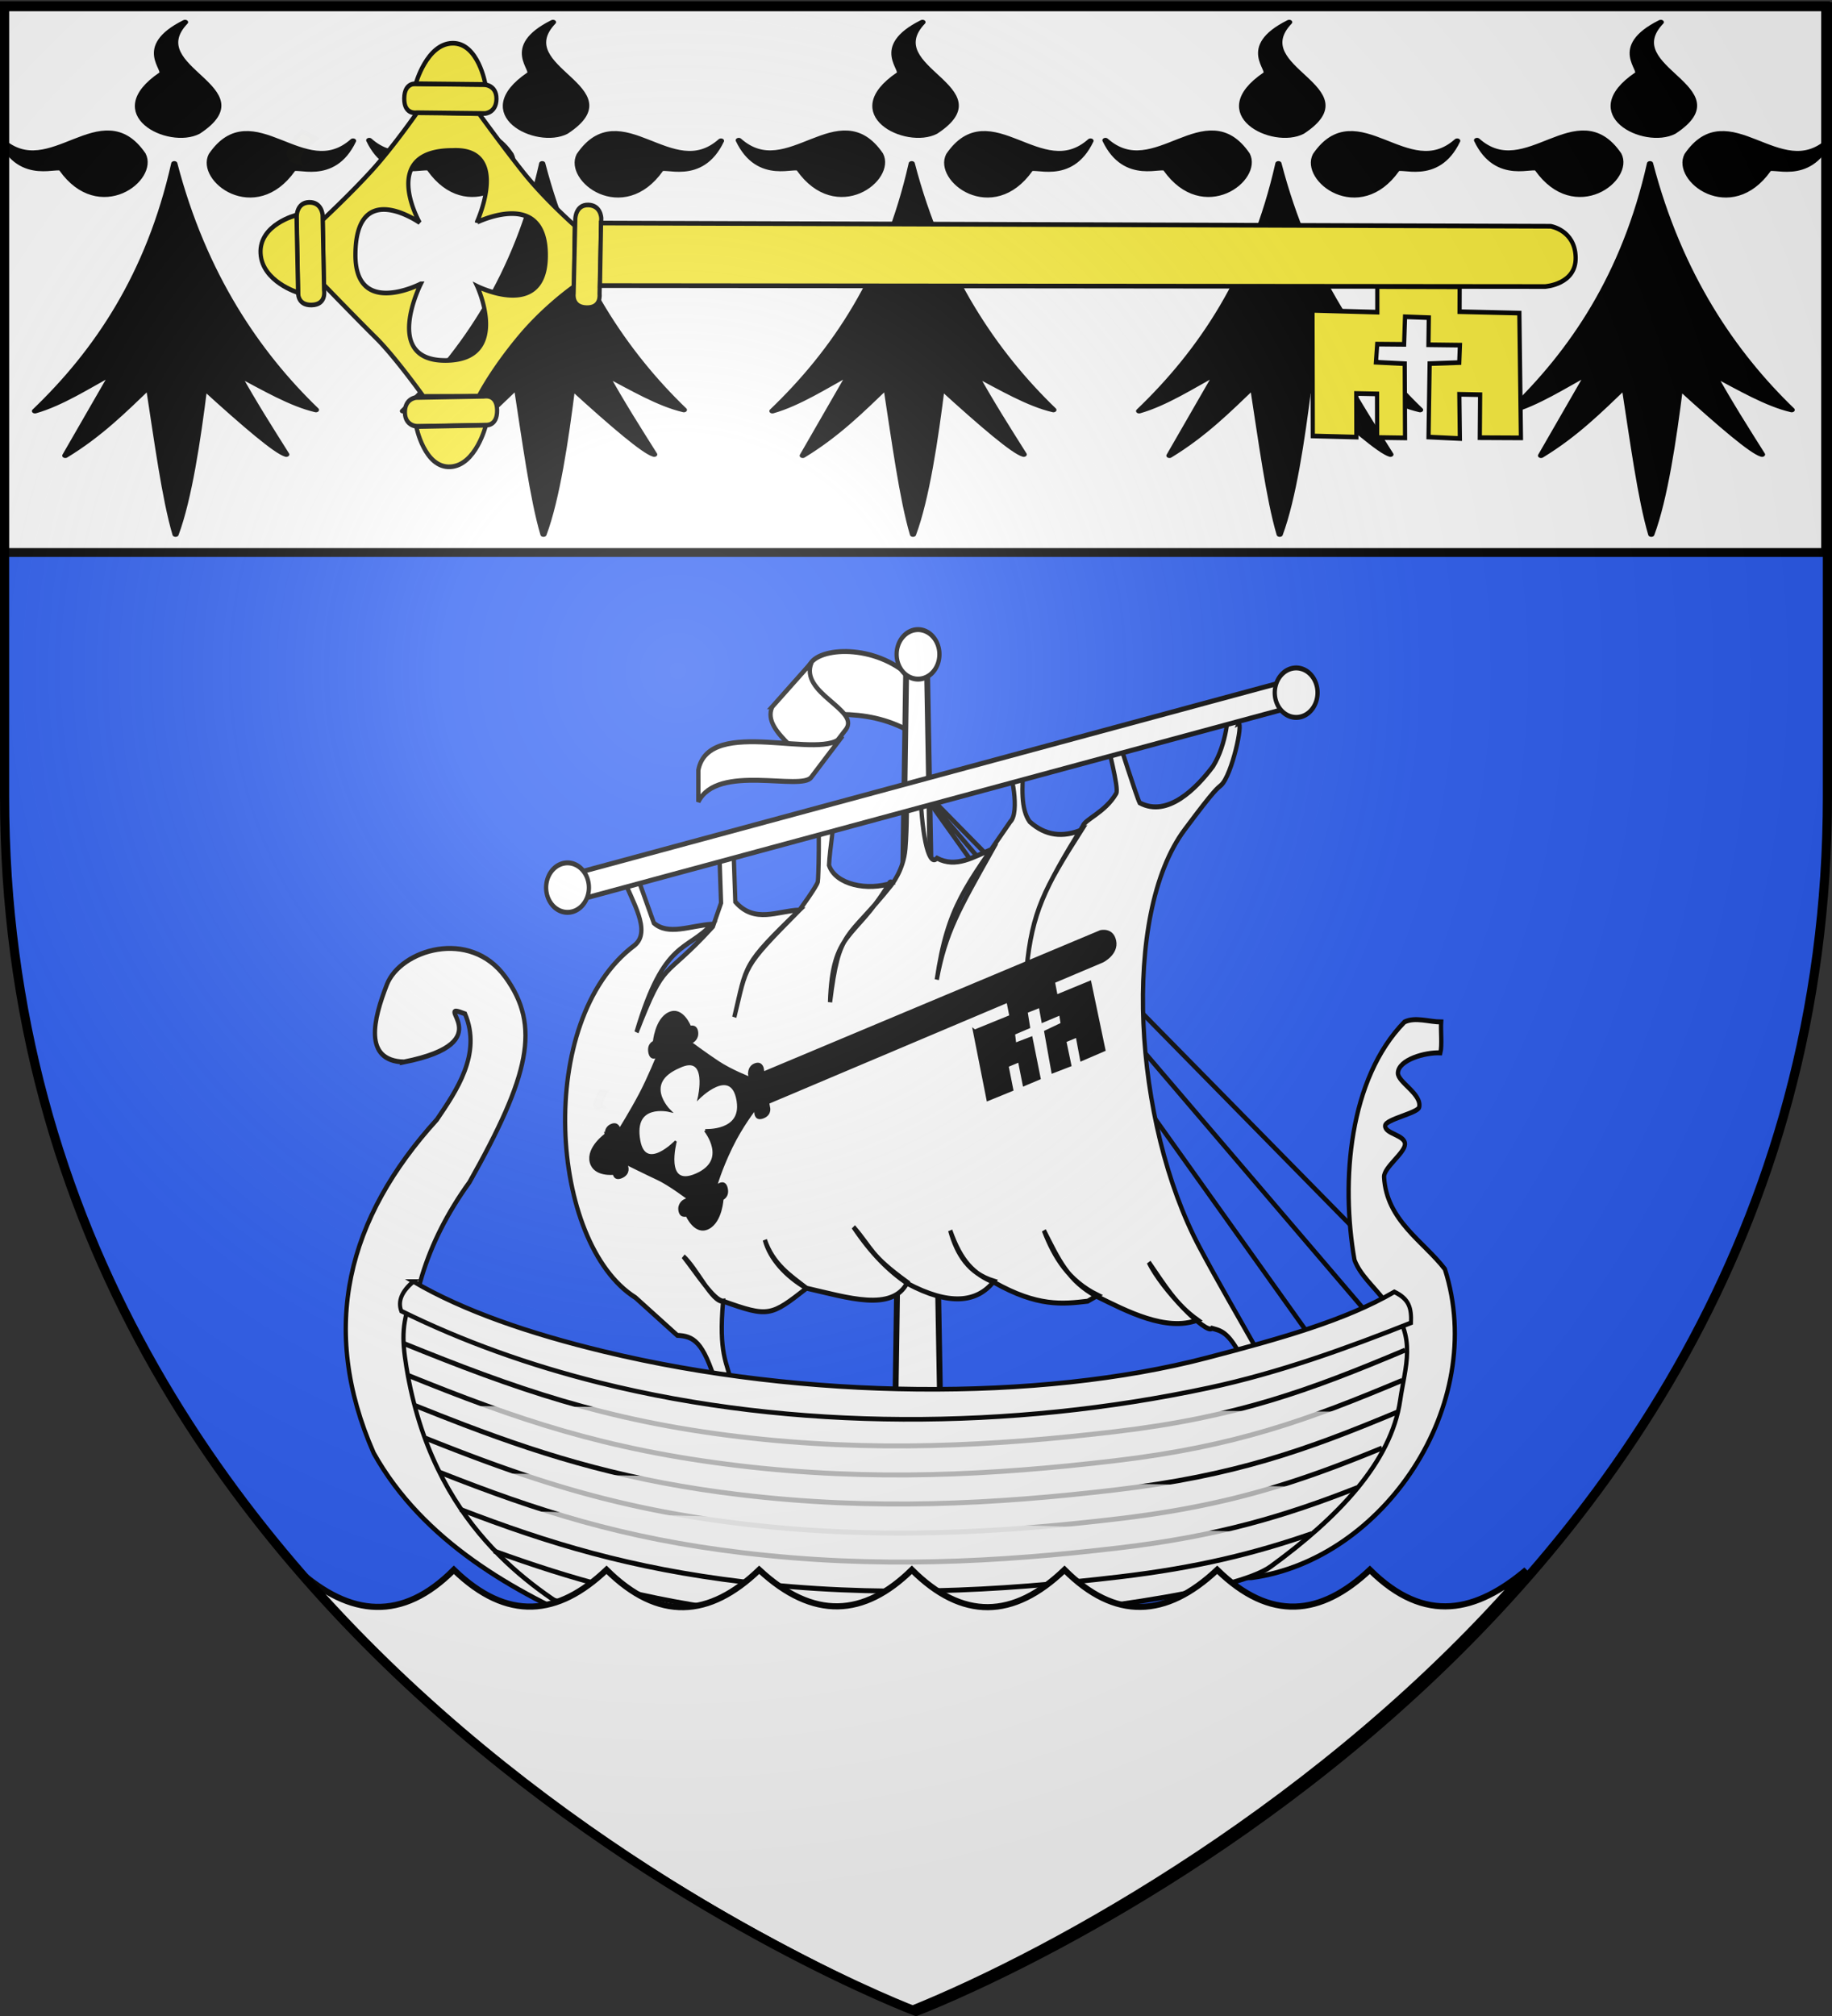 <svg xmlns="http://www.w3.org/2000/svg" xmlns:xlink="http://www.w3.org/1999/xlink" width="600" height="660" version="1.0"><rect width="100%" height="100%" fill="#333333" stroke="none"/><desc>Flag of Canton of Valais (Wallis)</desc><defs><radialGradient xlink:href="#b" id="c" cx="221.445" cy="226.331" r="300" fx="221.445" fy="226.331" gradientTransform="matrix(1.353 0 0 1.349 -77.63 -85.747)" gradientUnits="userSpaceOnUse"/><linearGradient id="b"><stop offset="0" style="stop-color:#fff;stop-opacity:.314"/><stop offset=".19" style="stop-color:#fff;stop-opacity:.251"/><stop offset=".6" style="stop-color:#6b6b6b;stop-opacity:.125"/><stop offset="1" style="stop-color:#000;stop-opacity:.125"/></linearGradient></defs><g style="display:inline"><path d="M300 658.5s298.5-112.32 298.5-397.772V2.176H1.5v258.552C1.5 546.18 300 658.5 300 658.5" style="fill:#2b5df2;fill-opacity:1;fill-rule:evenodd;stroke:none;stroke-width:1px;stroke-linecap:butt;stroke-linejoin:miter;stroke-opacity:1"/></g><g style="fill:none;stroke:#000;stroke-width:3;stroke-miterlimit:4;stroke-dasharray:none;stroke-opacity:1"><path d="m1915.25 1577.642-329.31-333.35 284.862 345.471M1587.96 1244.291l353.553 311.127" style="fill:none;fill-opacity:.75;fill-rule:evenodd;stroke:#000;stroke-width:3;stroke-linecap:butt;stroke-linejoin:miter;stroke-miterlimit:4;stroke-dasharray:none;stroke-opacity:1" transform="matrix(.467 0 0 .54 -438.661 -412.677)"/></g><path d="M1577.858 1199.844c-33.662-16.23-63.976-8.762-95.964-9.09l25.723-32.203c7.963-10.76 49.04-11.468 72.262 9.979z" style="fill:#fff;fill-opacity:1;fill-rule:evenodd;stroke:#000;stroke-width:3;stroke-linecap:butt;stroke-linejoin:miter;stroke-miterlimit:4;stroke-dasharray:none;stroke-opacity:1" transform="matrix(.467 0 0 .54 -438.661 -408.357)"/><path d="m1480.884 1184.692 27.57-26.805c-8.82 18.603 33.791 28.278 24.243 40.406l-26.56 29.836c6.577-13.035-33.753-26.778-25.253-43.437z" style="fill:#fff;fill-opacity:1;fill-rule:evenodd;stroke:#000;stroke-width:3;stroke-linecap:butt;stroke-linejoin:miter;stroke-miterlimit:4;stroke-dasharray:none;stroke-opacity:1" transform="matrix(.467 0 0 .54 -438.661 -408.357)"/><path d="m1508.28 1227.404 21.928-25.03c-12.44 16.204-93.766-12.935-101.138 20.745v19.193c13.352-23.408 72.326-6.383 79.21-14.908z" style="fill:#fff;fill-opacity:1;fill-rule:evenodd;stroke:#000;stroke-width:3;stroke-linecap:butt;stroke-linejoin:miter;stroke-miterlimit:4;stroke-dasharray:none;stroke-opacity:1" transform="matrix(.467 0 0 .54 -438.661 -408.357)"/><path d="M1574.835 1169.34h14.616l11.428 555.33h-35.473z" style="fill:#fff;fill-opacity:1;fill-rule:evenodd;stroke:#000;stroke-width:4.098;stroke-linecap:round;stroke-linejoin:round;stroke-miterlimit:4;stroke-dashoffset:0;stroke-opacity:1" transform="matrix(.467 0 0 .54 -438.661 -412.677)"/><path d="M1588.792 1181.732a15 15 0 1 1 .527.227" style="opacity:1;fill:#fff;fill-opacity:1;fill-rule:evenodd;stroke:#000;stroke-width:3;stroke-linecap:round;stroke-linejoin:round;stroke-miterlimit:4;stroke-dasharray:none;stroke-dashoffset:0;stroke-opacity:1" transform="matrix(.467 0 0 .54 -444.197 -416.534)"/><path d="M1375.714 1295.22c7.05 15.775 20.696 33.56 8.572 42.142-70.032 45.341-59.717 180.665.714 213.572l29.286 22.857c11.154.51 18.148 3.262 27.428 30h11.143c-3.973-14.115-9.594-18.753-6.428-50.715-7.637.927-18.453-19.93-27.858-27.142 9.957 11.06 21.42 26.64 27.858 27.142 32.055 9.895 33.394 9.102 58.571-7.857-14.76-7.381-25.918-18.107-29.286-29.285 5.88 14.939 17.898 21.692 29.286 29.285 28.846 5.667 60.185 14.574 70.714-3.571-26.338-16.522-24.006-19.659-37.857-33.572 12.663 16.263 24.416 26.269 37.857 34.286 29.152 13.39 48.7 11.84 60.715-1.428-17.868-4.789-26.117-16.448-30.715-30.715 7.704 18.926 16.598 26.502 30.715 31.429 30.562 14.94 48.173 13.23 65.714 11.428l7.143-3.571c-20.398-8.65-30.707-23.066-37.857-39.286 10.619 18.031 16.687 30.341 37.142 40 20.96 8.908 48.486 21.496 70.715 14.286-15.18-9.372-22.792-20.586-34.286-35 8.906 16.23 40.628 44.179 44.286 40 5.838 1.496 11.336 1.633 20.857 17.857 0 0 13.428 1.429 10.571-5-13.447-20.666-27.41-41.228-40.187-62.028-46.518-75.722-54.784-201.596-10.527-252.972 22.482-26.099 22.93-24.906 25.714-27.143 7.603-6.105 15.631-38.305 12.143-37.143l2.857-7.142h-10s-.714 18.928-10.714 32.857c-11.663 13.42-31.849 31.198-51.429 22.143-2.142-3.572-15-38.572-15-38.572s-7.857-3.571-7.857 0 8.572 29.643 6.429 32.857c-7.706 11.559-22.143 15.715-23.572 20-26.787 37.759-35.14 51.91-39.285 85.894 3.824-34.009 12.09-47.854 38.571-83.75-13.04 4.62-25.29 3.703-36.428-5-6.413-7.691-5.3-21.026-4.286-34.287 0 0-14.157.319-11.429 1.429 2.841 1.156 8.993 27.378 2.143 32.857-31.449 39.874-43.94 51.089-51.571 95.742 6.277-28.77 15.171-42.019 39.428-79.313-13.571 4.82-25.714 11.88-39.285 5.714-5.306 5.078-10.227-9.947-11.715-40.571l-9.428 2.857s.25 18.964-1 32c-1.25 13.035-10 22.143-10 22.143-31.494 34.072-36.33 25.52-42.857 70.845 1.602-43.5 17.068-37.5 40.714-70.845 1.428-3.572 2.857-1.429 2.857-1.429-17.36 5.088-39.764 1.034-44.286-10.714.552-10.86 4.297-26.904 2.143-27.143h-10c1.251 1.272.574 34.86 0 37.143-.697 2.77-12.857 17.143-12.857 17.143-40.884 35.706-36.496 32.78-45.714 64.969 8.888-32.266 5.027-30.937 45.714-64.97-15.297.474-31.447 8.48-45-5l-1.429-35.714h-10l1.429 36.429-5.714 14.286c-35.837 33.97-32.733 18.076-53.572 64.093 19.292-56.504 35.22-48.658 52.857-65.522-15.371.937-30.557 7.04-40.714-.714l-13.571-32.857z" style="fill:#fff;fill-opacity:1;fill-rule:evenodd;stroke:#000;stroke-width:3;stroke-linecap:butt;stroke-linejoin:miter;stroke-miterlimit:4;stroke-dasharray:none;stroke-opacity:1" transform="matrix(.467 0 0 .54 -438.661 -412.677)"/><path d="M1222.482 1408.077c-28.527-.858-21.288-26.007-11.828-46.985 9.46-20.98 58.13-34.34 83.072-4.57 24.943 29.769 16.98 59.67-25.155 124.412-62.2 74.391-51.716 154.962 16.691 220.173 19.55 17.063 52.733 35.536 72.82 49.928-57.52-21.153-122.092-52.224-156.653-105.816-38.668-76.057-18.228-142.744 44.265-202.245 13.589-17.346 31.663-39.75 19.752-64.117-25.12-8.361 27.88 17.097-42.964 29.22z" style="fill:#fff;fill-opacity:1;fill-rule:evenodd;stroke:#000;stroke-width:3;stroke-linecap:butt;stroke-linejoin:miter;stroke-miterlimit:4;stroke-dasharray:none;stroke-opacity:1" transform="matrix(.467 0 0 .54 -438.661 -412.677)"/><path d="M1010.495 1565.171h524.269v16.162h-524.269z" style="opacity:1;fill:#fff;fill-opacity:1;fill-rule:evenodd;stroke:#000;stroke-width:3;stroke-linecap:round;stroke-linejoin:round;stroke-miterlimit:4;stroke-dasharray:none;stroke-dashoffset:0;stroke-opacity:1" transform="matrix(.455 -.123 .106 .526 -438.661 -412.677)"/><path d="M1588.792 1181.732a15 15 0 1 1 .527.227" style="opacity:1;fill:#fff;fill-opacity:1;fill-rule:evenodd;stroke:#000;stroke-width:3;stroke-linecap:round;stroke-linejoin:round;stroke-miterlimit:4;stroke-dasharray:none;stroke-dashoffset:0;stroke-opacity:1" transform="matrix(.467 0 0 .54 -558.991 -340.168)"/><path d="M1588.792 1181.732a15 15 0 1 1 .527.227" style="opacity:1;fill:#fff;fill-opacity:1;fill-rule:evenodd;stroke:#000;stroke-width:3;stroke-linecap:round;stroke-linejoin:round;stroke-miterlimit:4;stroke-dasharray:none;stroke-dashoffset:0;stroke-opacity:1" transform="matrix(.467 0 0 .54 -320.351 -403.988)"/><path d="M1817.012 1720.689c69.928-48.92 100.672-76.54 105.845-129.755 3.536-36.376-25.566-44.39-33.618-62.796-9.761-47.99-3.74-110.056 35.047-144.347 7.631-3.193 17.142 0 25.714 0-.395 4.811.77 14.36-.546 18.736-10.859-.418-29.33 4.25-29.77 12.132-.31 5.546 16.79 12.683 14.926 20.758-.833 3.602-23.736 7.391-23.874 11.309-.176 4.985 14.182 5.53 13.892 11.267-.268 5.3-14.826 14.05-14.667 19.745 1.625 26.423 27.668 38.957 42.651 55.88 30.52 82.597-43.275 176.346-135.6 187.07z" style="fill:#fff;fill-opacity:1;fill-rule:evenodd;stroke:#000;stroke-width:3;stroke-linecap:butt;stroke-linejoin:miter;stroke-miterlimit:4;stroke-dasharray:none;stroke-opacity:1" transform="matrix(.467 0 0 .54 -438.661 -412.677)"/><path d="M1228.519 1549.847c0-4.441 45.85 27.405 147.431 45.314 101.58 17.908 317.592 34.13 478.69-17.765 37.672-12.135 59.007-22.57 59.007-22.57 19.724 19.867 10.96 38.308 7.663 58.17-6.273 37.798-44.021 71.511-90.914 101.016-49.253 30.99-443.81 52.017-480.832 32.325s-107.085-57.23-125.26-153.543c-3.382-17.928-2.915-27.365 4.215-42.947z" style="fill:#fff;fill-opacity:1;fill-rule:evenodd;stroke:#000;stroke-width:3;stroke-linecap:butt;stroke-linejoin:miter;stroke-miterlimit:4;stroke-dasharray:none;stroke-opacity:1" transform="matrix(.467 0 0 .54 -438.661 -412.677)"/><path d="M1222.285 1578.652c77.532 27.163 141.235 46.85 235.365 56.568 93.031 9.604 177.766 5.743 263.65-3.03 85.464-8.73 136.536-25.1 203.384-49.432" style="fill:none;fill-opacity:.75;fill-rule:evenodd;stroke:#000;stroke-width:3;stroke-linecap:butt;stroke-linejoin:miter;stroke-miterlimit:4;stroke-dasharray:none;stroke-opacity:1" transform="matrix(.467 0 0 .54 -438.661 -412.677)"/><path d="M1224.428 1597.686c77.532 27.163 139.092 45.422 233.222 55.14 93.031 9.603 177.766 5.742 263.65-3.03 84.595-8.643 135.495-24.768 201.35-48.693" style="fill:none;fill-opacity:.75;fill-rule:evenodd;stroke:#000;stroke-width:3;stroke-linecap:butt;stroke-linejoin:miter;stroke-miterlimit:4;stroke-dasharray:none;stroke-opacity:1" transform="matrix(.467 0 0 .54 -438.661 -412.677)"/><path d="M1230.776 1616.475c11.628 4.045 22.972 7.917 34.185 11.606 60.337 19.852 116.888 34.42 193.7 42.35 93.03 9.604 177.765 5.743 263.65-3.03 82.72-8.45 133.222-24.056 196.994-47.114" style="fill:#fff;fill-opacity:.75;fill-rule:evenodd;stroke:#000;stroke-width:3;stroke-linecap:butt;stroke-linejoin:miter;stroke-miterlimit:4;stroke-dasharray:none;stroke-opacity:1" transform="matrix(.467 0 0 .54 -438.661 -412.677)"/><path d="M1237.812 1636.17a2014 2014 0 0 0 28.007 9.466c60.394 19.878 116.976 34.465 193.851 42.4 93.032 9.605 177.766 5.744 263.65-3.03 77.544-7.921 126.776-22.13 185.168-42.872" style="fill:none;fill-opacity:.75;fill-rule:evenodd;stroke:#000;stroke-width:3;stroke-linecap:butt;stroke-linejoin:miter;stroke-miterlimit:4;stroke-dasharray:none;stroke-opacity:1" transform="matrix(.467 0 0 .54 -438.661 -412.677)"/><path d="M1248.007 1656.929c67.768 23.113 127.874 39.96 212.674 48.713 93.031 9.604 177.765 5.743 263.65-3.03 69.345-7.084 116.049-19.197 166.91-36.513" style="fill:#fff;fill-opacity:.75;fill-rule:evenodd;stroke:#000;stroke-width:3;stroke-linecap:butt;stroke-linejoin:miter;stroke-miterlimit:4;stroke-dasharray:none;stroke-opacity:1" transform="matrix(.467 0 0 .54 -438.661 -412.677)"/><path d="M1261.993 1679.248c62.23 20.695 119.764 35.852 198.688 44 93.031 9.604 177.765 5.743 263.65-3.03 54.62-5.58 95.192-14.28 134.814-26.184M1285.709 1704.524c53.59 16.79 106.148 29.939 174.972 37.044 56.133 5.794 109.245 6.687 161.412 4.556M1327.884 1734.4c29.267 7.794 59.551 14.245 93.572 19.201" style="fill:#fff;fill-opacity:.75;fill-rule:evenodd;stroke:#000;stroke-width:3;stroke-linecap:butt;stroke-linejoin:miter;stroke-miterlimit:4;stroke-dasharray:none;stroke-opacity:1" transform="matrix(.467 0 0 .54 -438.661 -412.677)"/><path d="M1229.238 1541.187c35.667 18.014 81.882 31.616 133.512 42.386 140.813 29.373 305.464 30.366 422.892 3.856 51.143-11.546 97.14-22.67 131.536-39.99 10.391 4.295 12.083 9.743 11.685 18.758-44.58 15.277-92.387 30.294-141.923 39.446-138.362 25.564-290.707 26.283-427.175-3.158-48.832-10.535-95.632-24.932-139.03-43.434q-3.831-8.933 8.503-17.864z" style="fill:#fff;fill-opacity:1;fill-rule:evenodd;stroke:#000;stroke-width:2.821;stroke-linecap:butt;stroke-linejoin:miter;stroke-miterlimit:4;stroke-dasharray:none;stroke-opacity:1" transform="matrix(.467 0 0 .54 -438.661 -412.677)"/><g style="fill:#fff"><path d="M141.671 540.373c17.152 15.362 34.202 16.992 51.116-.01 17.55 17.03 34.115 15.088 50 0 17.036 16.903 33.677 15.705 50 0 17.777 16.533 34.365 15.361 50 0 16.546 16.51 33.215 16.106 50 0 16.544 16.587 33.217 15.788 50 0 17.423 17.03 34.003 15.088 50 0 18.163 18.053 34.99 13.725 51.256 0-65.574 75.81-153.935 124.683-201.92 144-79.883-36.265-144.088-80.721-200.452-143.99z" style="fill:#fff;fill-opacity:1;fill-rule:evenodd;stroke:#000;stroke-width:2;stroke-linecap:butt;stroke-linejoin:miter;stroke-miterlimit:4;stroke-dasharray:none;stroke-opacity:1" transform="translate(-44.145 -26.44)"/></g><g style="opacity:1;fill:#fcef3c;fill-opacity:1;stroke:#000;stroke-width:3;stroke-miterlimit:4;stroke-dasharray:none;stroke-opacity:1;display:inline"><g style="fill:#000;fill-opacity:1;stroke:#000;stroke-width:2.255;stroke-miterlimit:4;stroke-dasharray:none;stroke-opacity:1"><path d="M574.935 953.886c-.605.789-1.338 1.5-2.024 2.227-.892 1.138-1.97 2.095-3.025 3.074-1.078.748-2.238 1.37-3.372 2.03-.917.88-1.526.258-2.462.225-.87-.494-1.635-1.145-2.43-1.747l2.248 7.464c.859.614 1.664 1.327 2.663 1.71 1.155.01 2.057.37 3.077-.53 1.168-.696 2.358-1.355 3.484-2.117 1.086-.993 2.205-1.952 3.104-3.13.712-.693 1.386-1.428 2.21-1.993z" style="opacity:.01;fill:#000;fill-opacity:1;stroke:#000;stroke-width:2.255;stroke-miterlimit:4;stroke-dasharray:none;stroke-opacity:1;display:inline" transform="matrix(-.059 -.349 -.318 .134 536.293 429.948)"/><g style="fill:#000;fill-opacity:1;stroke:#000;stroke-width:3.02;stroke-miterlimit:4;stroke-dasharray:none;stroke-opacity:1"><path d="m133.94 681.405-29.36 38.128s-6.248 6.091 2.225 12.616 12.69-1.649 12.69-1.649l29.612-38.454s4.693-6.77-2.477-12.29-12.69 1.649-12.69 1.649z" style="fill:#000;fill-opacity:1;fill-rule:evenodd;stroke:#000;stroke-width:3.02;stroke-linecap:butt;stroke-linejoin:miter;stroke-miterlimit:4;stroke-dasharray:none;stroke-opacity:1" transform="matrix(.181 .146 -.16 .237 310.496 155.273)"/><path d="M104.221 719.872s-15.63-21.544-5.05-36.366c10.815-15.152 35.355-3.03 35.355-3.03z" style="fill:#000;fill-opacity:1;fill-rule:evenodd;stroke:#000;stroke-width:3.02;stroke-linecap:butt;stroke-linejoin:miter;stroke-miterlimit:4;stroke-dasharray:none;stroke-opacity:1" transform="matrix(.181 .146 -.16 .237 310.496 155.273)"/></g><path d="M504.5 815.281s-9.72 15.338-24.469 28.657c-16.146 14.58-28.25 21.062-28.25 21.062l-.187 29.438s18.867 15.338 27.937 25.687 25.344 28.156 25.344 28.156l31.156 1.157s12.226-14.35 23.688-25.688 28.093-23.844 28.093-23.844l-.656-32.781s-15.232-12.523-27.593-23.625c-13.031-11.703-25.813-28.125-25.813-28.125zm14.906 15.219c32.286.418 15.688 36.969 15.688 36.969s35.804-17.646 34.406 13.343c-.083 39.446-34.656 17.032-34.656 17.032s21.583 34.398-15.469 33.906c-30.34-.403-13.813-35-13.812-35 0 0-37.192 20.134-36.72-14.094.478-34.524 35.595-15.937 35.594-15.937s-15.752-35.545 13.375-36.188c.538-.012 1.082-.038 1.594-.031z" style="fill:#000;fill-opacity:1;fill-rule:evenodd;stroke:#000;stroke-width:2.255;stroke-linecap:butt;stroke-linejoin:miter;stroke-miterlimit:4;stroke-dasharray:none;stroke-opacity:1" transform="matrix(-.059 -.349 -.318 .134 536.293 429.948)"/><g style="fill:#000;fill-opacity:1;stroke:#000;stroke-width:3.02;stroke-miterlimit:4;stroke-dasharray:none;stroke-opacity:1;display:inline"><g style="fill:#000;fill-opacity:1;stroke:#000;stroke-width:3.02;stroke-miterlimit:4;stroke-dasharray:none;stroke-opacity:1"><path d="m133.94 681.405-29.36 38.128s-6.248 6.091 2.225 12.616 12.69-1.649 12.69-1.649l29.612-38.454s4.693-6.77-2.477-12.29-12.69 1.649-12.69 1.649z" style="fill:#000;fill-opacity:1;fill-rule:evenodd;stroke:#000;stroke-width:3.02;stroke-linecap:butt;stroke-linejoin:miter;stroke-miterlimit:4;stroke-dasharray:none;stroke-opacity:1" transform="matrix(.154 -.241 .186 .139 51.09 309.246)"/><path d="M104.221 719.872s-15.63-21.544-5.05-36.366c10.815-15.152 35.355-3.03 35.355-3.03z" style="fill:#000;fill-opacity:1;fill-rule:evenodd;stroke:#000;stroke-width:3.02;stroke-linecap:butt;stroke-linejoin:miter;stroke-miterlimit:4;stroke-dasharray:none;stroke-opacity:1" transform="matrix(.154 -.241 .186 .139 51.09 309.246)"/></g></g><g style="fill:#000;fill-opacity:1;stroke:#000;stroke-width:3.02;stroke-miterlimit:4;stroke-dasharray:none;stroke-opacity:1;display:inline"><path d="m133.94 681.405-29.36 38.128s-6.248 6.091 2.225 12.616 12.69-1.649 12.69-1.649l29.612-38.454s4.693-6.77-2.477-12.29-12.69 1.649-12.69 1.649z" style="fill:#000;fill-opacity:1;fill-rule:evenodd;stroke:#000;stroke-width:3.02;stroke-linecap:butt;stroke-linejoin:miter;stroke-miterlimit:4;stroke-dasharray:none;stroke-opacity:1" transform="matrix(-.187 -.137 .152 -.242 146.682 580.989)"/><path d="M104.221 719.872s-15.63-21.544-5.05-36.366c10.815-15.152 35.355-3.03 35.355-3.03z" style="fill:#000;fill-opacity:1;fill-rule:evenodd;stroke:#000;stroke-width:3.02;stroke-linecap:butt;stroke-linejoin:miter;stroke-miterlimit:4;stroke-dasharray:none;stroke-opacity:1" transform="matrix(-.187 -.137 .152 -.242 146.682 580.989)"/></g><path d="m537.022 815.125-35.988.295s-6.439.973-6.613-6.997 6.62-6.8 6.62-6.8l36.295-.298s6.159.256 6.306 7c.147 6.745-6.62 6.8-6.62 6.8zM532.693 454.509s-1.666-12.186-13.897-12.71-13.146 15.012-13.146 15.012l-.403 344.124 28.07-.048zM504.957 554.85l-13.307-.358.446 36.963.652.513-66.009-1.926-.264-25.177 22.69.663-.058-12.01-22.69-.663.005-16.12 38.614 1.208.547 16.645 9.435-.48.08-15.542 14.365-.157-.279-13.744-14.113-.165.038-18.176-9.082.146-.764 17.086-38.215-.375-.54-18.11 23.017.918-.06-12.01-22.363-.406.208-23.765 64.925 2.635.281 34.554 12.956.295z" style="fill:#000;fill-opacity:1;fill-rule:evenodd;stroke:#000;stroke-width:2.255;stroke-linecap:butt;stroke-linejoin:miter;stroke-miterlimit:4;stroke-dasharray:none;stroke-opacity:1;display:inline" transform="matrix(-.059 -.349 -.318 .134 536.293 429.948)"/></g><g style="display:inline"><path d="M1.532 2.114h596.466v179.009H1.532z" style="opacity:1;fill:#fff;fill-opacity:1;fill-rule:nonzero;stroke:#000;stroke-width:2.902;stroke-miterlimit:4;stroke-dasharray:none;stroke-opacity:1" transform="matrix(-1 0 0 1 599.449 -.247)"/></g><g style="display:inline"><g style="fill:#000;fill-opacity:1"><path d="M377.128 135.622c-14.101 70.111-40.388 119.752-68.944 155.439 11.87-3.562 25.215-13.69 38.117-22.55-7.89 18.385-15.78 34.445-23.671 50.668 4.71-1.748 19.66-18.122 39.965-42.146 3.183 33.027 7.487 70.222 13.917 92.616 5.119-22.358 8.906-59.364 12.969-93.342 12.24 15.194 24.13 30.565 40.692 43.598l-23.253-52.318c12.007 8.398 25.275 19.515 38.007 24.2-30.189-37.467-55.61-86.046-67.799-156.165M319.723 139.698c-1.296-4.078-19.538 8.975-29.595-18.388 23.992 27.584 48.78-29.041 68.834 8.941 6.189 15.671-20.922 42.86-39.239 9.447" style="fill:#000;fill-opacity:1;fill-rule:evenodd;stroke:#000;stroke-width:3;stroke-linecap:round;stroke-linejoin:round;stroke-miterlimit:4;stroke-dasharray:none;stroke-opacity:1" transform="matrix(-.673 0 0 .519 552.409 -16.863)"/><path d="M431.716 139.348c1.296-4.078 19.537 8.975 29.595-18.387-23.992 27.584-48.78-29.042-68.834 8.94-6.189 15.671 20.922 42.861 39.239 9.447M383.382 79.375c-3.697-2.154 13.021-17.11-11.488-32.894 21.686 29.431-38.984 41.27-6.29 69.127 13.943 9.458 46.392-11.069 17.778-36.233" style="fill:#000;fill-opacity:1;fill-rule:evenodd;stroke:#000;stroke-width:3;stroke-linecap:round;stroke-linejoin:round;stroke-miterlimit:4;stroke-dasharray:none;stroke-opacity:1;display:inline" transform="matrix(-.673 0 0 .519 552.409 -16.863)"/></g></g><g style="opacity:1;fill:#fcef3c;fill-opacity:1;stroke:#000;stroke-width:3;stroke-miterlimit:4;stroke-dasharray:none;stroke-opacity:1;display:inline"><g style="fill:#000;fill-opacity:1"><path d="M377.128 135.622c-14.101 70.111-40.388 119.752-68.944 155.439 11.87-3.562 25.215-13.69 38.117-22.55-7.89 18.385-15.78 34.445-23.671 50.668 4.71-1.748 19.66-18.122 39.965-42.146 3.183 33.027 7.487 70.222 13.917 92.616 5.119-22.358 8.906-59.364 12.969-93.342 12.24 15.194 24.13 30.565 40.692 43.598l-23.253-52.318c12.007 8.398 25.275 19.515 38.007 24.2-30.189-37.467-55.61-86.046-67.799-156.165M319.723 139.698c-1.296-4.078-19.538 8.975-29.595-18.388 23.992 27.584 48.78-29.041 68.834 8.941 6.189 15.671-20.922 42.86-39.239 9.447" style="fill:#000;fill-opacity:1;fill-rule:evenodd;stroke:#000;stroke-width:3;stroke-linecap:round;stroke-linejoin:round;stroke-miterlimit:4;stroke-dasharray:none;stroke-opacity:1" transform="matrix(-.673 0 0 .519 672.508 -16.863)"/><path d="M431.716 139.348c1.296-4.078 19.537 8.975 29.595-18.387-23.992 27.584-48.78-29.042-68.834 8.94-6.189 15.671 20.922 42.861 39.239 9.447M383.382 79.375c-3.697-2.154 13.021-17.11-11.488-32.894 21.686 29.431-38.984 41.27-6.29 69.127 13.943 9.458 46.392-11.069 17.778-36.233" style="fill:#000;fill-opacity:1;fill-rule:evenodd;stroke:#000;stroke-width:3;stroke-linecap:round;stroke-linejoin:round;stroke-miterlimit:4;stroke-dasharray:none;stroke-opacity:1;display:inline" transform="matrix(-.673 0 0 .519 672.508 -16.863)"/></g></g><g style="opacity:1;fill:#fcef3c;fill-opacity:1;stroke:#000;stroke-width:3;stroke-miterlimit:4;stroke-dasharray:none;stroke-opacity:1;display:inline"><g style="fill:#000;fill-opacity:1"><path d="M377.128 135.622c-14.101 70.111-40.388 119.752-68.944 155.439 11.87-3.562 25.215-13.69 38.117-22.55-7.89 18.385-15.78 34.445-23.671 50.668 4.71-1.748 19.66-18.122 39.965-42.146 3.183 33.027 7.487 70.222 13.917 92.616 5.119-22.358 8.906-59.364 12.969-93.342 12.24 15.194 24.13 30.565 40.692 43.598l-23.253-52.318c12.007 8.398 25.275 19.515 38.007 24.2-30.189-37.467-55.61-86.046-67.799-156.165M319.723 139.698c-1.296-4.078-19.538 8.975-29.595-18.388 23.992 27.584 48.78-29.041 68.834 8.941 6.189 15.671-20.922 42.86-39.239 9.447" style="fill:#000;fill-opacity:1;fill-rule:evenodd;stroke:#000;stroke-width:3;stroke-linecap:round;stroke-linejoin:round;stroke-miterlimit:4;stroke-dasharray:none;stroke-opacity:1" transform="matrix(-.673 0 0 .519 794.209 -16.863)"/><path d="M431.716 139.348c1.296-4.078 19.537 8.975 29.595-18.387-23.992 27.584-48.78-29.042-68.834 8.94-6.189 15.671 20.922 42.861 39.239 9.447M383.382 79.375c-3.697-2.154 13.021-17.11-11.488-32.894 21.686 29.431-38.984 41.27-6.29 69.127 13.943 9.458 46.392-11.069 17.778-36.233" style="fill:#000;fill-opacity:1;fill-rule:evenodd;stroke:#000;stroke-width:3;stroke-linecap:round;stroke-linejoin:round;stroke-miterlimit:4;stroke-dasharray:none;stroke-opacity:1;display:inline" transform="matrix(-.673 0 0 .519 794.209 -16.863)"/></g></g><g style="opacity:1;fill:#fcef3c;fill-opacity:1;stroke:#000;stroke-width:3;stroke-miterlimit:4;stroke-dasharray:none;stroke-opacity:1;display:inline"><g style="fill:#000;fill-opacity:1"><path d="M377.128 135.622c-14.101 70.111-40.388 119.752-68.944 155.439 11.87-3.562 25.215-13.69 38.117-22.55-7.89 18.385-15.78 34.445-23.671 50.668 4.71-1.748 19.66-18.122 39.965-42.146 3.183 33.027 7.487 70.222 13.917 92.616 5.119-22.358 8.906-59.364 12.969-93.342 12.24 15.194 24.13 30.565 40.692 43.598l-23.253-52.318c12.007 8.398 25.275 19.515 38.007 24.2-30.189-37.467-55.61-86.046-67.799-156.165M319.723 139.698c-1.296-4.078-19.538 8.975-29.595-18.388 23.992 27.584 48.78-29.041 68.834 8.941 6.189 15.671-20.922 42.86-39.239 9.447" style="fill:#000;fill-opacity:1;fill-rule:evenodd;stroke:#000;stroke-width:3;stroke-linecap:round;stroke-linejoin:round;stroke-miterlimit:4;stroke-dasharray:none;stroke-opacity:1" transform="matrix(-.673 0 0 .519 431.39 -16.863)"/><path d="M431.716 139.348c1.296-4.078 19.537 8.975 29.595-18.387-23.992 27.584-48.78-29.042-68.834 8.94-6.189 15.671 20.922 42.861 39.239 9.447M383.382 79.375c-3.697-2.154 13.021-17.11-11.488-32.894 21.686 29.431-38.984 41.27-6.29 69.127 13.943 9.458 46.392-11.069 17.778-36.233" style="fill:#000;fill-opacity:1;fill-rule:evenodd;stroke:#000;stroke-width:3;stroke-linecap:round;stroke-linejoin:round;stroke-miterlimit:4;stroke-dasharray:none;stroke-opacity:1;display:inline" transform="matrix(-.673 0 0 .519 431.39 -16.863)"/></g></g><g style="opacity:1;fill:#fcef3c;fill-opacity:1;stroke:#000;stroke-width:3;stroke-miterlimit:4;stroke-dasharray:none;stroke-opacity:1;display:inline"><g style="fill:#000;fill-opacity:1"><path d="M377.128 135.622c-14.101 70.111-40.388 119.752-68.944 155.439 11.87-3.562 25.215-13.69 38.117-22.55-7.89 18.385-15.78 34.445-23.671 50.668 4.71-1.748 19.66-18.122 39.965-42.146 3.183 33.027 7.487 70.222 13.917 92.616 5.119-22.358 8.906-59.364 12.969-93.342 12.24 15.194 24.13 30.565 40.692 43.598l-23.253-52.318c12.007 8.398 25.275 19.515 38.007 24.2-30.189-37.467-55.61-86.046-67.799-156.165M319.723 139.698c-1.296-4.078-19.538 8.975-29.595-18.388 23.992 27.584 48.78-29.041 68.834 8.941 6.189 15.671-20.922 42.86-39.239 9.447" style="fill:#000;fill-opacity:1;fill-rule:evenodd;stroke:#000;stroke-width:3;stroke-linecap:round;stroke-linejoin:round;stroke-miterlimit:4;stroke-dasharray:none;stroke-opacity:1" transform="matrix(-.673 0 0 .519 310.89 -16.863)"/><path d="M431.716 139.348c1.296-4.078 19.537 8.975 29.595-18.387-23.992 27.584-48.78-29.042-68.834 8.94-6.189 15.671 20.922 42.861 39.239 9.447M383.382 79.375c-3.697-2.154 13.021-17.11-11.488-32.894 21.686 29.431-38.984 41.27-6.29 69.127 13.943 9.458 46.392-11.069 17.778-36.233" style="fill:#000;fill-opacity:1;fill-rule:evenodd;stroke:#000;stroke-width:3;stroke-linecap:round;stroke-linejoin:round;stroke-miterlimit:4;stroke-dasharray:none;stroke-opacity:1;display:inline" transform="matrix(-.673 0 0 .519 310.89 -16.863)"/></g></g><g style="fill:#fcef3c;fill-opacity:1;stroke:#000;stroke-width:3;stroke-miterlimit:4;stroke-dasharray:none;stroke-opacity:1"><g style="fill:#fcef3c;fill-opacity:1;stroke:#000;stroke-width:3;stroke-miterlimit:4;stroke-dasharray:none;stroke-opacity:1"><path d="m202.344 807.688-39.094.375s-13.008 20.7-32.75 38.812c-21.612 19.827-37.812 28.75-37.812 28.75l-.313 39.5s25.205 20.261 37.313 34c12.107 13.739 33.843 37.375 33.843 37.375l41.656 1.031s16.376-19.444 31.72-34.843S274.5 920.25 274.5 920.25l-.812-43.969s-20.338-16.555-36.844-31.25c-17.4-15.49-34.5-37.343-34.5-37.343zm-19.188 20.562c43.163.034 20.907 49.344 20.906 49.344 0 0 47.924-24.26 46 17.343-.18 52.93-46.375 23.407-46.375 23.407s28.785 45.805-20.75 45.75c-40.562-.045-18.406-46.781-18.406-46.782s-49.724 27.654-49.031-18.28c.699-46.333 47.594-21.97 47.594-21.97s-20.974-47.443 17.969-48.78a59 59 0 0 1 2.093-.032z" style="fill:#fcef3c;fill-opacity:1;fill-rule:evenodd;stroke:#000;stroke-width:3;stroke-linecap:butt;stroke-linejoin:miter;stroke-miterlimit:4;stroke-dasharray:none;stroke-opacity:1" transform="scale(.459 -.511)rotate(89.725 784.622 435.955)"/><path d="M257.182 992.874c-.81 1.068-1.791 2.035-2.71 3.021-1.195 1.542-2.637 2.844-4.05 4.175-1.442 1.021-2.994 1.875-4.51 2.78-1.228 1.194-2.042.37-3.292.341-1.162-.649-2.184-1.51-3.246-2.305l2.992 9.979c1.147.81 2.222 1.754 3.557 2.25 1.544-.005 2.75.465 4.114-.76 1.563-.954 3.156-1.857 4.662-2.899 1.454-1.35 2.952-2.655 4.156-4.249.953-.943 1.855-1.939 2.958-2.71z" style="opacity:.01;fill:#fcef3c;fill-opacity:1;stroke:#000;stroke-width:3;stroke-miterlimit:4;stroke-dasharray:none;stroke-opacity:1;display:inline" transform="scale(.459 -.511)rotate(89.725 784.622 435.955)"/><g style="fill:#fcef3c;fill-opacity:1;stroke:#000;stroke-width:3;stroke-miterlimit:4;stroke-dasharray:none;stroke-opacity:1"><path d="m133.94 681.405-29.36 38.128s-6.248 6.091 2.225 12.616 12.69-1.649 12.69-1.649l29.612-38.454s4.693-6.77-2.477-12.29-12.69 1.649-12.69 1.649z" style="fill:#fcef3c;fill-opacity:1;fill-rule:evenodd;stroke:#000;stroke-width:3;stroke-linecap:butt;stroke-linejoin:miter;stroke-miterlimit:4;stroke-dasharray:none;stroke-opacity:1" transform="scale(.459 .511)rotate(52.974 868.963 579.862)"/><path d="M104.221 719.872s-15.63-21.544-5.05-36.366c10.815-15.152 35.355-3.03 35.355-3.03z" style="fill:#fcef3c;fill-opacity:1;fill-rule:evenodd;stroke:#000;stroke-width:3;stroke-linecap:butt;stroke-linejoin:miter;stroke-miterlimit:4;stroke-dasharray:none;stroke-opacity:1" transform="scale(.459 .511)rotate(52.974 868.963 579.862)"/></g><g style="fill:#fcef3c;fill-opacity:1;stroke:#000;stroke-width:3;stroke-miterlimit:4;stroke-dasharray:none;stroke-opacity:1;display:inline"><g style="fill:#fcef3c;fill-opacity:1;stroke:#000;stroke-width:3;stroke-miterlimit:4;stroke-dasharray:none;stroke-opacity:1"><path d="m133.94 681.405-29.36 38.128s-6.248 6.091 2.225 12.616 12.69-1.649 12.69-1.649l29.612-38.454s4.693-6.77-2.477-12.29-12.69 1.649-12.69 1.649z" style="fill:#fcef3c;fill-opacity:1;fill-rule:evenodd;stroke:#000;stroke-width:3;stroke-linecap:butt;stroke-linejoin:miter;stroke-miterlimit:4;stroke-dasharray:none;stroke-opacity:1" transform="scale(.459 .511)rotate(-38.855 -596.307 299.922)"/><path d="M104.221 719.872s-15.63-21.544-5.05-36.366c10.815-15.152 35.355-3.03 35.355-3.03z" style="fill:#fcef3c;fill-opacity:1;fill-rule:evenodd;stroke:#000;stroke-width:3;stroke-linecap:butt;stroke-linejoin:miter;stroke-miterlimit:4;stroke-dasharray:none;stroke-opacity:1" transform="scale(.459 .511)rotate(-38.855 -596.307 299.922)"/></g></g><g style="fill:#fcef3c;fill-opacity:1;stroke:#000;stroke-width:3;stroke-miterlimit:4;stroke-dasharray:none;stroke-opacity:1;display:inline"><path d="m133.94 681.405-29.36 38.128s-6.248 6.091 2.225 12.616 12.69-1.649 12.69-1.649l29.612-38.454s4.693-6.77-2.477-12.29-12.69 1.649-12.69 1.649z" style="fill:#fcef3c;fill-opacity:1;fill-rule:evenodd;stroke:#000;stroke-width:3;stroke-linecap:butt;stroke-linejoin:miter;stroke-miterlimit:4;stroke-dasharray:none;stroke-opacity:1" transform="scale(-.459 -.511)rotate(51.46 908.32 -244.15)"/><path d="M104.221 719.872s-15.63-21.544-5.05-36.366c10.815-15.152 35.355-3.03 35.355-3.03z" style="fill:#fcef3c;fill-opacity:1;fill-rule:evenodd;stroke:#000;stroke-width:3;stroke-linecap:butt;stroke-linejoin:miter;stroke-miterlimit:4;stroke-dasharray:none;stroke-opacity:1" transform="scale(-.459 -.511)rotate(51.46 908.32 -244.15)"/></g><path d="m206.74 807.305-48.113.984s-8.61 1.41-8.829-9.282 8.862-9.232 8.862-9.232l48.525-.992s8.233.243 8.418 9.29-8.862 9.232-8.862 9.232z" style="fill:#fcef3c;fill-opacity:1;fill-rule:evenodd;stroke:#000;stroke-width:3;stroke-linecap:butt;stroke-linejoin:miter;stroke-miterlimit:4;stroke-dasharray:none;stroke-opacity:1;display:inline" transform="scale(.459 -.511)rotate(89.725 784.622 435.955)"/><path d="M205.255 111.39s-2.357-17.439-19.825-17.977c-17.469-.537-18.804 21.75-18.804 21.75l-2.638 674.34 40.089-.558zM166.012 234.86l-16.381-.084.92 45.642.808.615-81.26-.611-.58-31.089 27.934.21-.193-14.832-27.934-.21-.155-19.911 47.537.459.841 20.543 11.607-.844-.058-19.2 17.68-.578-.483-16.967-17.371.174-.136-22.451-11.178.424-.768 21.123-47.037.56-.847-22.354 28.337.518-.193-14.833-27.53.098.018-29.357 79.934 1.516.695 42.67 15.948.018z" style="fill:#fcef3c;fill-opacity:1;fill-rule:evenodd;stroke:#000;stroke-width:3;stroke-linecap:butt;stroke-linejoin:miter;stroke-miterlimit:4;stroke-dasharray:none;stroke-opacity:1" transform="scale(.459 -.511)rotate(89.725 784.622 435.955)"/></g></g></g><path d="M300 658.5s298.5-112.32 298.5-397.772V2.176H1.5v258.552C1.5 546.18 300 658.5 300 658.5" style="opacity:1;fill:url(#c);fill-opacity:1;fill-rule:evenodd;stroke:none;stroke-width:1px;stroke-linecap:butt;stroke-linejoin:miter;stroke-opacity:1"/><path d="M300 658.5S1.5 546.18 1.5 260.728V2.176h597v258.552C598.5 546.18 300 658.5 300 658.5z" style="opacity:1;fill:none;fill-opacity:1;fill-rule:evenodd;stroke:#000;stroke-width:3;stroke-linecap:butt;stroke-linejoin:miter;stroke-miterlimit:4;stroke-dasharray:none;stroke-opacity:1"/></svg>